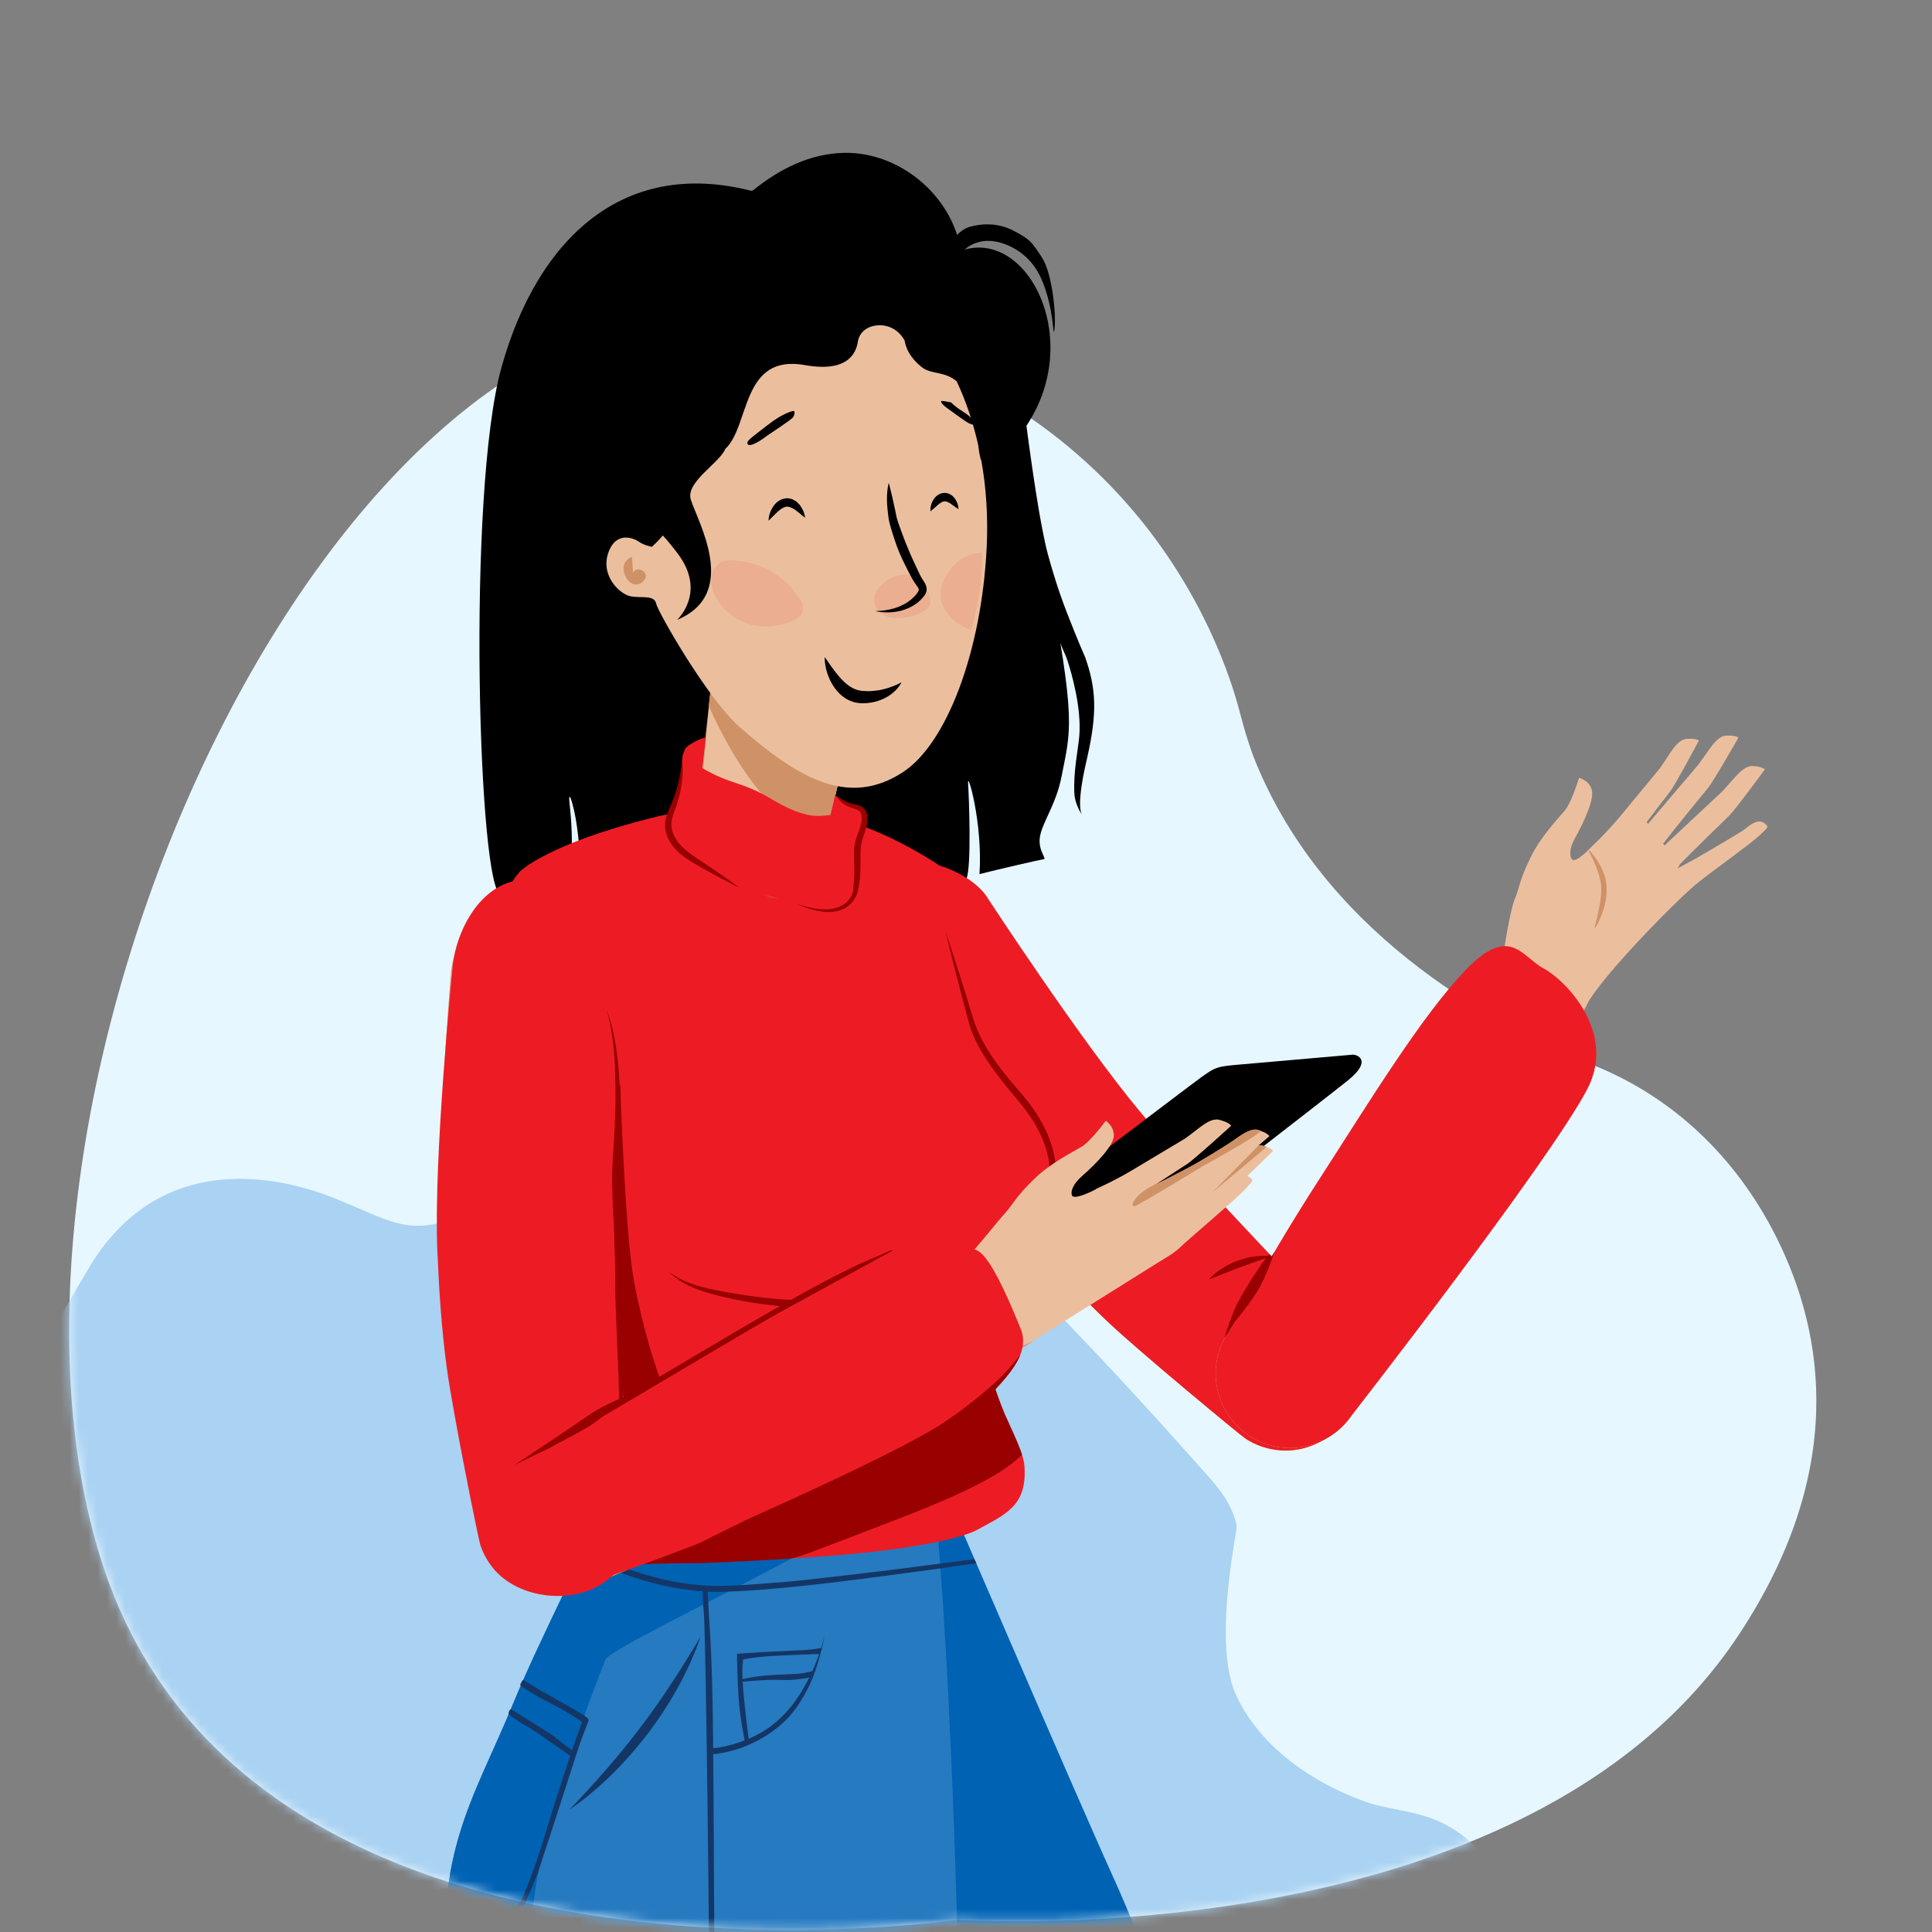<svg width="208" height="208" viewBox="0 0 208 208" fill="none" xmlns="http://www.w3.org/2000/svg">
<rect x="0" y="0" width="208" height="208" fill="#808080" stroke="none"/>
<g clip-path="url(#clip0_46_10333)">
<path fill-rule="evenodd" clip-rule="evenodd" d="M135.508 82.817C143.463 101.296 161.659 110.755 171.462 114.647C179.905 117.997 186.858 124.415 191.273 133.255C196.457 143.641 198.791 158.409 187.243 175.935C164.174 211.011 103.097 206.682 103.097 206.682C103.097 206.682 27.215 217.893 11.072 168.512C-5.069 119.131 35.222 27.508 81.26 33.977C121.575 39.647 131.633 69.467 133.506 76.786C134.045 78.848 134.662 80.884 135.508 82.817" fill="#E6F7FF"/>
<mask id="mask0_46_10333" style="mask-type:luminance" maskUnits="userSpaceOnUse" x="7" y="33" width="189" height="175">
<path fill-rule="evenodd" clip-rule="evenodd" d="M135.508 82.817C143.463 101.296 161.659 110.755 171.462 114.647C179.905 117.997 186.858 124.415 191.273 133.255C196.457 143.641 198.791 158.409 187.243 175.935C164.174 211.011 103.097 206.682 103.097 206.682C103.097 206.682 27.215 217.893 11.072 168.512C-5.069 119.131 35.222 27.508 81.26 33.977C121.575 39.647 131.633 69.467 133.506 76.786C134.045 78.848 134.662 80.884 135.508 82.817" fill="white"/>
</mask>
<g mask="url(#mask0_46_10333)">
<path fill-rule="evenodd" clip-rule="evenodd" d="M127.784 156.368L129.215 157.975L129.832 158.661C131.272 160.275 132.683 161.995 133.14 164.277C133.243 164.79 130.452 177.048 133.14 182.649C137.238 191.187 147.461 194.157 148.121 194.321C150.012 194.792 151.956 195.031 153.811 195.664C156.538 196.594 158.671 198.275 160.324 200.631C162.311 203.464 163.755 207.763 164.042 211.132C164.166 212.585 164.24 215.107 164.325 216.814C145.692 220.199 124.964 221.877 104.164 221.877C53.327 221.877 7.657 213.265 -17.974 186.067C-16.942 183.97 7.395 139.473 10.547 134.977C20.121 121.32 36.044 129.044 37.193 129.5C39.01 130.222 40.754 131.122 42.652 131.646C44.931 132.274 47.102 131.949 49.184 130.953C51.233 129.972 53.1 128.707 54.833 127.216C57.511 124.912 59.533 122.102 61.376 119.126L62.308 117.606C63.064 116.386 63.856 115.19 64.858 114.137L65.45 113.539L65.625 113.368L65.801 113.202C66.851 112.236 68.22 111.441 72.304 111.195C77.282 110.895 91.159 115.32 127.784 156.368Z" fill="#AAD2F2"/>
</g>
<mask id="mask1_46_10333" style="mask-type:luminance" maskUnits="userSpaceOnUse" x="7" y="14" width="195" height="194">
<path fill-rule="evenodd" clip-rule="evenodd" d="M198.127 91C207.024 111.952 198.791 158.409 187.243 175.935C164.174 211.011 103.097 206.682 103.097 206.682C103.097 206.682 27.215 217.893 11.072 168.512C-5.069 119.131 30.687 14.56 88.29 14.56C143.961 14.56 154.922 31.409 167.194 49.953C179.467 68.498 189.23 70.048 198.127 91Z" fill="white"/>
</mask>
<g mask="url(#mask1_46_10333)">
<path fill-rule="evenodd" clip-rule="evenodd" d="M142.871 279.76L142.897 279.751C131.552 235.592 122.184 210.788 96.752 160.518C96.746 160.505 96.728 160.495 96.721 160.482C96.466 159.926 96.188 159.374 95.856 158.84C91.771 152.25 83.3 150.107 76.936 154.052C72.861 156.579 70.649 160.989 70.648 165.565C70.648 165.577 70.637 165.589 70.637 165.602C70.78 170.182 71.378 184.922 71.63 192.742C71.998 204.211 71.555 213.409 77.735 223.059C83.916 232.709 114.439 282.113 117.05 288.391L117.053 288.39C117.934 290.52 119.357 292.459 121.313 293.968C127.284 298.576 135.86 297.472 140.468 291.501C143.143 288.036 143.88 283.695 142.871 279.76" fill="#CF976F"/>
<path fill-rule="evenodd" clip-rule="evenodd" d="M148.897 275.728L148.901 275.726C148.88 275.67 148.854 275.599 148.826 275.526C148.822 275.515 148.818 275.504 148.813 275.493C146.563 269.538 124.758 212.928 120.093 202.637C115.358 192.195 101.577 160.023 100.794 158.4C100.791 158.393 100.785 158.388 100.781 158.381C100.434 157.588 100.031 156.809 99.562 156.05C94.166 147.321 82.715 144.617 73.985 150.012C68.156 153.615 65.019 159.918 65.18 166.308C65.18 166.32 65.176 166.331 65.177 166.342C65.431 174.085 65.862 187.836 66.107 195.768C66.46 207.237 66.003 216.435 72.171 226.093C76.321 232.592 92.521 260.234 102.651 278.189C107.577 286.917 110.017 292.021 110.017 292.021L110.023 292.018C114.888 302.321 127.102 306.934 137.594 302.316C147.854 297.799 152.72 286.106 148.897 275.728" fill="#0062B3"/>
<path fill-rule="evenodd" clip-rule="evenodd" d="M97.969 167.501C98.197 164.586 97.536 161.549 95.856 158.84C91.771 152.25 83.299 150.107 76.935 154.052C73.765 156.018 71.716 159.125 70.963 162.561C68.651 168.278 64.329 179.079 61.815 185.228C57.471 195.848 53.312 204.064 55.016 215.396C56.72 226.729 64.422 284.288 64.243 291.085L64.248 291.085C64.224 291.964 64.281 292.859 64.435 293.761C65.701 301.195 72.755 306.197 80.19 304.93C86.067 303.929 90.409 299.307 91.351 293.745L91.365 293.747C98.965 249.188 100.574 222.785 97.969 167.501" fill="#CF976F"/>
<path fill-rule="evenodd" clip-rule="evenodd" d="M73.985 150.013C70.545 152.138 68.047 155.206 66.605 158.675C66.598 158.688 66.586 158.7 66.581 158.715C63.653 165.886 58.258 176.08 55.243 183.422C50.885 194.037 46.2 200.139 48.58 216.116C50.96 232.093 57.85 278.149 57.85 278.149C57.85 278.149 57.933 279.919 56.778 280.811C55.623 281.704 55.02 281.717 55.184 282.434C55.347 283.15 56.323 284.428 56.323 284.428C56.323 284.428 55.063 285.536 54.87 286.099C54.676 286.661 55.089 286.741 55.089 286.741C55.089 286.741 53.675 287.198 53.886 287.773C54.097 288.349 55.913 289.381 55.913 289.381L56.344 293.989L56.395 293.988C57.708 304.322 66.496 312.341 77.198 312.403C88.408 312.469 97.622 303.778 98.368 292.744L98.372 292.744C98.376 292.684 98.38 292.608 98.385 292.532C98.386 292.519 98.386 292.507 98.387 292.495C103.286 267.837 103.229 225.47 103.17 214.173C103.11 202.707 101.475 159.147 99.562 156.05C94.166 147.32 82.715 144.617 73.985 150.013Z" fill="#267ABF"/>
<path fill-rule="evenodd" clip-rule="evenodd" d="M73.985 150.013C70.545 152.138 68.047 155.206 66.604 158.675C66.598 158.688 66.586 158.7 66.58 158.715C63.653 165.887 58.258 176.08 55.243 183.422C50.885 194.037 46.2 200.139 48.58 216.116C50.96 232.093 57.85 278.149 57.85 278.149C57.85 278.149 57.933 279.919 56.778 280.811C55.622 281.704 55.02 281.717 55.183 282.434C55.347 283.15 56.323 284.428 56.323 284.428C56.323 284.428 55.062 285.536 54.869 286.099C54.676 286.661 55.089 286.741 55.089 286.741C55.089 286.741 53.675 287.198 53.886 287.773C54.097 288.349 55.59 289.206 55.59 289.206L54.242 292.866C54.242 292.866 56.103 292.479 58.273 290.759C64.651 285.703 56.109 229.955 57.147 207.963C57.534 199.756 61.193 188.853 65.174 178.689C65.839 176.99 97.651 162.825 99.222 158.387C100.826 153.853 76.475 148.474 73.985 150.013Z" fill="#0062B3"/>
<path fill-rule="evenodd" clip-rule="evenodd" d="M68.948 185.972C71.315 182.872 73.407 179.588 75.43 176.195C74.15 179.94 72.159 183.431 69.774 186.599C67.366 189.749 64.544 192.609 61.285 194.855C64.007 191.992 66.605 189.089 68.948 185.972Z" fill="#143666"/>
<path d="M88.801 175.952C88.801 175.952 88.225 179.326 86.995 181.741C85.765 184.157 84.716 185.155 83.824 185.89C82.34 187.11 80.717 187.927 79.051 188.414C78.094 188.693 77.261 188.829 76.578 188.876L76.197 188.893L76.179 188.258L76.272 188.255C76.954 188.232 77.834 188.107 78.873 187.804C80.46 187.34 81.993 186.677 83.408 185.514C84.761 184.4 85.864 182.978 86.813 181.208C87.55 179.834 88.222 178.241 88.672 176.483L88.801 175.952Z" fill="#143666"/>
<path d="M88.454 177.417L88.242 178.068C88.242 178.068 84.014 178.217 82.679 178.31C81.345 178.404 80.023 178.643 80.023 178.643C80.023 178.643 79.833 179.374 79.979 181.455C80.125 183.536 80.65 187.6 80.65 187.6L80.226 187.629C80.226 187.629 79.762 185.511 79.571 183.434C79.38 181.358 79.345 178.054 79.345 178.054C79.345 178.054 81.159 177.916 81.941 177.873C84.644 177.725 86.255 177.674 86.709 177.642C87.586 177.581 88.454 177.417 88.454 177.417Z" fill="#143666"/>
<path d="M87.623 179.877L87.418 180.529C87.418 180.529 86.713 180.753 85.194 180.859C84.577 180.902 83.824 180.823 82.64 180.863C81.883 180.888 79.873 181.056 79.873 181.056C79.873 181.056 78.681 180.916 81.321 180.515C82.745 180.298 84.575 180.287 85.729 180.206C86.882 180.126 87.623 179.877 87.623 179.877Z" fill="#143666"/>
<path d="M56.047 181.482C56.047 181.482 55.982 181.428 56.034 181.309C56.086 181.19 56.13 181.115 56.213 180.965C56.236 180.924 56.326 180.858 56.326 180.858C56.326 180.858 57.719 181.712 58.332 182.067C59.538 182.764 60.521 183.286 61.243 183.714C62.147 184.251 62.816 184.599 63.214 184.927C63.361 185.048 63.375 185.257 63.375 185.257C63.375 185.257 63.054 186.009 62.457 187.649C62.103 188.622 60.655 193.3 57.908 201.613C57.778 202.005 57.415 202.814 57.094 203.583C56.859 204.147 56.664 204.71 56.509 204.973C56.316 205.3 55.161 206.233 53.801 207.19C52.583 208.047 51.206 208.928 50.099 209.321C47.755 210.152 47.943 209.792 47.943 209.792C48.785 209.525 50.171 208.974 51.537 208.181C52.317 207.728 53.071 207.111 53.762 206.637C55.069 205.741 56.004 204.878 56.148 204.563C56.503 203.79 57.837 200.456 58.832 197.037C59.826 193.618 61.958 187.316 61.958 187.316L62.582 185.615C62.582 185.615 62.619 185.463 62.605 185.409C62.579 185.303 62.489 185.251 62.459 185.232C61.542 184.651 60.871 184.239 60.447 183.999C59.401 183.406 58.467 182.984 57.823 182.606C56.225 181.669 56.047 181.482 56.047 181.482Z" fill="#143666"/>
<path d="M54.975 184.042C54.975 184.042 54.855 183.887 56.416 184.891C57.155 185.367 58.13 185.922 59.379 186.756C59.887 187.095 60.551 187.682 61.011 188.019C61.472 188.356 61.974 188.656 61.974 188.656L61.616 189.181C61.616 189.181 59.307 187.562 57.8 186.534C57.051 186.024 56.267 185.609 55.509 185.109C55.249 184.937 54.758 184.504 54.758 184.504C54.758 184.504 54.743 184.438 54.751 184.404C54.775 184.295 54.833 184.198 54.864 184.131C54.926 183.999 54.975 184.042 54.975 184.042Z" fill="#143666"/>
<path d="M62.878 166.941C68.349 169.577 73.336 170.841 77.839 170.737L78.704 170.709C78.855 170.703 79.009 170.696 79.165 170.689L80.145 170.636C80.314 170.626 80.487 170.615 80.663 170.604L81.475 170.547L82.434 170.472L83.447 170.385C83.447 170.385 84.099 170.407 88.965 169.845C93.831 169.283 95.986 169.027 98.952 168.632C101.919 168.237 104.898 167.863 104.898 167.863L105.117 168.294L100.68 168.933C100.68 168.933 93.798 169.875 90.028 170.33C86.257 170.784 84.016 170.971 84.016 170.971L82.472 171.106L81.51 171.181L80.693 171.238L79.671 171.3L78.725 171.344L77.854 171.372C73.244 171.478 68.151 170.213 62.597 167.537C62.58 167.529 62.646 167.406 62.709 167.274C62.786 167.111 62.867 166.935 62.878 166.941Z" fill="#143666"/>
<path fill-rule="evenodd" clip-rule="evenodd" d="M76.194 171.141C76.285 174.682 76.675 176.24 76.772 187.206C76.87 198.173 76.887 210.874 76.972 216.78C77.112 226.229 77.06 235.641 77.004 245.092C76.977 249.818 76.924 254.543 76.815 259.27C76.698 263.996 76.563 268.722 76.214 273.448C76.025 275.809 75.862 278.178 75.317 280.537C74.792 282.85 74.052 285.171 72.999 287.313C71.974 289.467 70.841 291.542 69.727 293.626L66.385 299.872C61.946 308.207 57.72 316.65 53.455 325.081C49.2 333.525 44.76 341.876 40.128 350.119C35.502 358.367 30.582 366.445 25.647 374.501C24.426 376.52 23.19 378.533 22.018 380.577C21.716 381.084 21.439 381.602 21.159 382.12C20.87 382.634 20.605 383.157 20.358 383.688C19.843 384.74 19.38 385.838 18.87 386.903C16.847 391.178 14.666 395.372 12.386 399.51C14.576 395.324 16.665 391.084 18.59 386.775C19.078 385.697 19.51 384.609 20.008 383.527C20.249 382.982 20.505 382.446 20.785 381.924C21.056 381.397 21.325 380.867 21.616 380.352C22.741 378.269 23.959 376.243 25.157 374.205C30.006 366.094 34.783 357.949 39.351 349.686C43.943 341.435 48.343 333.079 52.557 324.631C56.757 316.167 61.079 307.756 65.542 299.421L68.911 293.184C70.032 291.108 71.172 289.038 72.186 286.929C73.23 284.83 73.93 282.621 74.476 280.337C75.018 278.091 75.2 275.725 75.403 273.385C75.782 268.689 75.95 263.968 76.1 259.25C76.241 254.531 76.327 249.809 76.385 245.086C76.526 230.689 76.363 206.298 76.075 187.137C75.786 167.977 75.712 175.674 75.652 171.179L76.194 171.141Z" fill="#143666"/>
<path fill-rule="evenodd" clip-rule="evenodd" d="M53.944 96.259C55.152 96.145 56.242 96.066 56.779 96.108C57.767 96.185 61.282 96.786 61.296 96.642C62.058 88.332 60.951 85.643 61.391 85.808C62.725 89.451 62.412 96.506 62.876 96.531C64.692 96.632 65.76 96.677 67.899 96.734C69.931 96.788 72.831 96.829 76.458 96.763C83.345 96.639 92.857 96.132 104.039 94.617C104.601 93.433 104.33 85.867 104.223 84.339C104.116 82.812 105.819 88.59 105.452 94.108C107.274 93.634 112.149 92.516 112.367 92.501C112.748 92.474 111.666 91.534 111.981 89.971C112.297 88.407 113.708 86.541 114.279 83.636C115.289 78.49 115.886 77.742 112.712 61.232C111.272 53.744 105.744 25.018 95.74 21.666C85.737 18.313 83.776 18.677 81.984 20.846C81.966 20.842 81.95 20.839 81.931 20.834C67.153 16.475 57.831 25.862 54.008 39.481C50.186 53.1 51.544 96.485 53.944 96.259Z" fill="black"/>
<path fill-rule="evenodd" clip-rule="evenodd" d="M90.915 16.456C87.25 16.521 83.962 18.156 81.075 20.492C79.252 20.777 77.098 28.692 75.388 38.772L75.107 40.471C75.061 40.757 75.015 41.044 74.97 41.333L74.703 43.082C74.616 43.669 74.53 44.261 74.447 44.856L74.201 46.651C74.121 47.253 74.043 47.856 73.967 48.461L73.746 50.28L73.538 52.102L73.344 53.923L73.166 55.735C73.109 56.337 73.054 56.938 73.003 57.534L72.857 59.315C71.939 71.107 72.183 81.259 74.651 82.272L74.857 82.334L76.823 82.661L77.618 82.779C77.658 82.784 77.693 82.789 77.725 82.792L77.826 82.819L78.077 82.872L78.391 82.926L78.762 82.979L79.188 83.032L79.92 83.111L80.754 83.186L81.36 83.235L82.675 83.326L84.103 83.406L85.614 83.474L86.391 83.502L87.548 83.536L89.102 83.566L90.643 83.576L91.4 83.573L92.143 83.563L92.869 83.548L93.918 83.513L94.585 83.481L95.223 83.442L95.828 83.396C95.926 83.388 96.022 83.379 96.117 83.37L96.666 83.312C96.754 83.302 96.84 83.291 96.924 83.28L97.409 83.209C98.178 83.085 98.752 82.924 99.055 82.722C110.252 75.266 111.668 64.352 110.945 56.715L110.867 55.974C110.853 55.853 110.838 55.732 110.823 55.612L110.728 54.907L110.623 54.225C110.604 54.114 110.586 54.004 110.567 53.894L110.45 53.253C110.43 53.148 110.41 53.045 110.39 52.942L110.265 52.344L110.137 51.775L110.007 51.239L109.813 50.497L109.624 49.835L109.446 49.257L109.235 48.626L109.103 48.264L108.973 47.938L108.932 47.846C117.656 38.302 111.101 24.358 103.502 26.977L103.429 26.903C102.472 21.05 96.856 16.35 90.915 16.456Z" fill="black"/>
<path fill-rule="evenodd" clip-rule="evenodd" d="M102.102 26.495C102.102 26.495 103.07 24.81 104.353 24.436C105.636 24.062 107.398 23.939 109.138 24.849C110.877 25.759 111.066 26.013 112.181 27.735C113.297 29.457 113.754 34.021 113.508 35.545C113.344 36.552 113.525 33.27 112.123 30.05C111.404 28.396 110.228 27.267 108.972 26.627C105.27 24.741 103.44 27.297 103.44 27.297L102.102 26.495Z" fill="black"/>
<path d="M114.798 70.756L114.469 70.004L113.866 68.552L113.019 66.436L112.703 65.616L112.406 64.823L112.141 64.083C112.114 64.005 112.088 63.928 112.062 63.853C111.62 62.556 112.034 61.627 111.634 60.174L111.511 59.708L111.385 59.189L111.256 58.62L111.125 57.998L110.99 57.325L110.852 56.601L110.64 55.416L110.422 54.116L110.119 52.2L109.885 50.627L109.644 48.937L109.226 45.861L108.967 43.859L110.227 43.698L110.653 46.946L110.98 49.311L111.294 51.468L111.522 52.95L111.815 54.744L111.956 55.563L112.095 56.33L112.297 57.383L112.491 58.318L112.617 58.876L112.74 59.382L112.859 59.836C113.253 61.265 113.667 62.608 114.101 63.882C114.233 64.266 114.388 64.698 114.558 65.152L114.913 66.084L115.672 68.001L116.255 69.422L116.831 70.767L116.826 70.751C118.024 74.147 118.132 76.698 117.078 81.444L116.79 82.725C116.765 82.844 116.74 82.963 116.717 83.079L116.587 83.751C116.567 83.859 116.549 83.966 116.531 84.07L116.436 84.67C116.2 86.303 116.238 87.347 116.503 87.741C116.503 87.741 115.744 86.649 115.672 85.496C115.528 83.162 116.074 80.672 116.195 79.27C116.459 76.219 115.353 72.404 114.911 71.084L114.798 70.756Z" fill="black"/>
<path fill-rule="evenodd" clip-rule="evenodd" d="M92.817 108.638L92.811 108.644C92.811 108.644 103.984 125.716 110.626 133.227C113.767 136.779 116.305 139.504 119.326 142.362C122.662 145.517 133.555 154.541 134.137 154.913C134.899 155.399 135.756 155.763 136.689 155.973C141.003 156.941 145.233 154.152 146.201 149.837C146.779 147.262 145.884 144.521 143.919 142.589C143.919 142.589 129.172 127.417 122.775 119.74C116.378 112.064 107.357 98.464 107.357 98.464C107.346 98.451 106.382 96.562 103.051 95.228C98.969 93.593 94.274 95.685 92.311 99.388C90.567 102.811 91.034 106.17 92.817 108.638Z" fill="#CF976F"/>
<path fill-rule="evenodd" clip-rule="evenodd" d="M92.817 108.638L91.82 106.918C91.82 106.918 103.984 125.716 110.626 133.227C113.767 136.779 116.305 139.504 119.326 142.362C122.662 145.517 133.555 154.541 134.137 154.913C134.898 155.399 135.756 155.763 136.689 155.973C141.003 156.941 145.233 154.152 146.201 149.837C146.779 147.262 145.884 144.521 143.919 142.589C143.919 142.589 129.172 127.417 122.775 119.74C116.378 112.064 106.366 96.738 106.366 96.738C106.355 96.725 105.392 94.836 102.06 93.502C97.978 91.867 93.283 93.959 91.32 97.662C89.576 101.085 91.034 106.17 92.817 108.638Z" fill="#ED1C24"/>
<path fill-rule="evenodd" clip-rule="evenodd" d="M136.335 155.469C139.774 156.63 143.447 155.319 145.437 152.495C145.44 152.498 152.204 143.376 157.819 133.064C162.337 124.768 170.81 108.26 170.81 108.26C172.423 105.1 170.254 102.024 168.099 101.072C165.943 100.12 163.076 100.712 161.519 103.315C159.242 107.124 153.552 115.226 149.414 121.25C144.87 127.864 132.535 143.014 132.535 143.014C132.021 143.697 131.597 144.467 131.308 145.322C129.894 149.512 132.145 154.055 136.335 155.469Z" fill="#CF976F"/>
<path fill-rule="evenodd" clip-rule="evenodd" d="M136.335 155.469C139.774 156.63 143.447 155.319 145.437 152.495C145.44 152.498 152.204 143.376 157.819 133.064C162.337 124.768 170.81 108.26 170.81 108.26C172.423 105.1 170.254 102.024 168.099 101.072C165.943 100.12 163.076 100.712 161.519 103.315C159.242 107.124 153.552 115.226 149.414 121.25C144.87 127.864 132.535 143.014 132.535 143.014C132.021 143.697 131.597 144.467 131.308 145.322C129.894 149.512 132.145 154.055 136.335 155.469Z" fill="#CF976F"/>
<path fill-rule="evenodd" clip-rule="evenodd" d="M182.783 92.307C182.384 92.532 181.103 93.225 180.593 93.505L180.83 93.147L180.798 93.105C182.634 91.243 185.606 88.352 186.14 87.84C186.81 87.199 190.004 82.84 190.004 82.84C190.004 82.84 189.795 82.54 188.714 82.47C187.635 82.401 186.682 83.879 185.397 85.224L179.203 91.02L179.054 90.827C180.653 88.778 183.404 85.411 183.888 84.828C184.48 84.114 187.157 79.419 187.157 79.419C187.157 79.419 186.915 79.145 185.834 79.199C184.753 79.253 183.976 80.831 182.852 82.313L177.425 88.698L177.277 88.505C178.427 86.993 179.506 85.595 179.788 85.234C180.359 84.504 182.9 79.735 182.9 79.735C182.9 79.735 182.651 79.469 181.572 79.552C180.493 79.637 179.76 81.237 178.679 82.75L178.621 82.82L178.644 82.779C178.629 82.802 178.614 82.824 178.599 82.846L174.386 87.94C172.923 89.692 171.42 91.091 171.42 91.091C171.42 91.091 169.514 93.149 169.204 92.456C169.204 92.456 169.155 92.394 169.112 92.27C169.109 92.261 169.107 92.25 169.104 92.24C169.09 92.193 169.078 92.133 169.069 92.069C169.062 92.021 169.062 91.968 169.06 91.915C169.057 91.847 169.055 91.778 169.063 91.697C169.09 91.328 169.218 90.85 169.566 90.229C170.565 88.447 171.706 85.951 171.351 84.953C170.994 83.954 169.996 83.741 169.996 83.741C169.996 83.741 169.211 86.378 168.463 87.27C167.714 88.16 165.873 90.089 164.83 92.216C163.514 94.895 163.647 95.43 163.094 96.751C162.541 98.073 161.864 102.667 161.864 102.667C161.382 103.66 160.639 105.122 160.803 106.296C161.244 109.445 163.709 111.521 166.858 111.081C168.523 110.848 169.844 109.675 170.727 108.39C170.727 108.39 171.042 107.381 173.93 104.045C176.818 100.708 181.236 96.264 182.86 94.98C184.824 93.427 188.431 90.881 189.444 89.93C190.457 88.98 190.35 89.038 190.155 88.811C189.315 87.837 188.179 89.062 187.618 89.43C186.995 89.838 183.372 91.976 182.783 92.307Z" fill="#EBBF9E"/>
<path fill-rule="evenodd" clip-rule="evenodd" d="M171.976 99.491C171.04 101.283 172.736 97.106 172.328 94.979C171.967 93.1 171.011 91.633 171.011 91.633L171.144 91.594C171.144 91.594 172.648 93.141 172.91 94.965C173.085 96.178 172.912 97.699 171.976 99.491Z" fill="#CF9267"/>
<path fill-rule="evenodd" clip-rule="evenodd" d="M136.335 155.469C139.774 156.63 143.447 155.319 145.437 152.495C145.44 152.498 166.765 125.121 170.885 117.263C174.124 111.087 168.426 105.443 166.199 104.27C163.823 103.019 162.577 99.459 157.798 104.425C153.019 109.391 147.288 118.827 141.936 127.109C136.663 135.269 132.535 143.014 132.535 143.014C132.021 143.697 131.597 144.467 131.308 145.322C129.894 149.512 132.145 154.055 136.335 155.469Z" fill="#ED1C24"/>
<path d="M137.197 134.79C137.197 134.79 136.463 137.184 135.427 138.913C134.392 140.643 132.714 142.561 132.714 142.561C132.714 142.561 133.623 139.948 134.594 138.327C135.111 137.463 136.664 135.124 136.664 135.124L136.899 135.293L137.197 134.79Z" fill="#990000"/>
<path fill-rule="evenodd" clip-rule="evenodd" d="M136.899 135.293C136.454 135.857 136.171 136.458 135.84 137.104C135.452 137.911 135.012 138.683 134.574 139.454C134.116 140.217 133.644 140.968 133.233 141.758C132.798 142.536 132.352 143.31 131.826 144.059C132.06 143.185 132.378 142.34 132.706 141.498C133 140.639 133.462 139.862 133.91 139.079C134.372 138.305 134.837 137.529 135.349 136.79C135.708 136.27 136.151 135.528 136.634 135.067C136.702 135.002 136.899 135.293 136.899 135.293Z" fill="#990000"/>
<path fill-rule="evenodd" clip-rule="evenodd" d="M136.831 135.248C136.254 135.474 135.685 135.651 135.128 135.85L133.472 136.453L131.827 137.088C131.276 137.305 130.732 137.544 130.148 137.752C130.556 137.281 131.044 136.903 131.558 136.566C132.072 136.223 132.631 135.964 133.205 135.739C133.784 135.533 134.379 135.36 134.99 135.283C135.599 135.198 136.216 135.162 136.831 135.248" fill="#990000"/>
<path fill-rule="evenodd" clip-rule="evenodd" d="M101.742 93.603C101.742 93.603 96.895 90.034 90.544 88.14C90.544 88.14 81.324 85.275 70.247 88.036C59.171 90.796 55.779 93.81 55.79 94.082C51.349 97.956 61.472 127.528 58.847 119.715C60.306 126.197 61.185 131.939 61.401 133.929C63.371 152.102 57.752 153.623 56.468 156.457C55.184 159.292 57.916 166.105 64.444 167.449C68.035 168.189 78.08 168.257 87.528 167.635C97.754 166.961 103.549 165.607 105.171 164.719C108.292 163.011 110.566 162.135 110.298 157.911C110.158 155.708 108.016 152.81 107.021 149.05C106.576 147.367 106.358 145.097 106.175 143.553C105.984 141.931 110.247 140.231 110.219 139.533C110.124 137.154 110.528 133.854 112.335 129.752C116.305 120.74 106.096 111.496 103.619 104.843C101.143 98.191 102.399 94.453 101.742 93.603Z" fill="#ED1C24"/>
<path fill-rule="evenodd" clip-rule="evenodd" d="M63.846 128.116C63.846 128.116 63.718 133.668 63.871 137.421C64.024 141.173 64.61 147.985 64.61 147.985L65.225 156.783C65.225 156.783 71.808 154.952 72.43 154.202C73.467 152.953 70.374 149.082 68.27 138.012C67.272 132.759 66.776 116.647 66.776 116.647C66.776 116.647 65.781 122.419 65.291 124.11C64.801 125.801 63.846 128.116 63.846 128.116Z" fill="#990000"/>
<path fill-rule="evenodd" clip-rule="evenodd" d="M104.715 109.462C105.609 112.516 107.644 115.049 109.724 117.466C111.862 119.858 113.67 122.916 113.698 126.291C113.758 127.983 113.125 129.571 112.542 131.056C111.929 132.556 111.211 134.003 110.435 135.418L110.439 135.412C110.118 136.13 109.839 136.877 109.622 137.643C109.766 136.858 109.981 136.089 110.264 135.338L110.267 135.33C110.937 133.873 111.552 132.386 112.111 130.89C112.637 129.379 113.152 127.862 113.049 126.306C113.01 124.744 112.57 123.217 111.863 121.821C111.159 120.414 110.192 119.166 109.158 117.95C108.116 116.715 107.103 115.445 106.208 114.079C105.313 112.724 104.558 111.211 104.18 109.626C103.349 106.513 102.537 103.397 101.791 100.264C102.818 103.317 103.776 106.387 104.715 109.462Z" fill="#990000"/>
<path fill-rule="evenodd" clip-rule="evenodd" d="M98.764 139.87C96.473 139.784 94.222 140.105 91.955 140.389C89.687 140.699 87.361 140.806 85.061 140.696C82.759 140.54 80.472 140.224 78.232 139.711C76.023 139.208 73.659 138.555 71.989 136.925C73.851 138.292 76.122 138.747 78.348 139.137C80.587 139.526 82.839 139.841 85.102 139.938C87.367 140.107 89.62 139.992 91.897 139.808C94.167 139.644 96.497 139.469 98.764 139.87" fill="#990000"/>
<path fill-rule="evenodd" clip-rule="evenodd" d="M48.526 105.148L48.517 105.149C48.517 105.149 46.812 125.48 47.421 135.488C47.71 140.221 48.032 143.931 48.653 148.043C49.34 152.583 51.932 164.619 52.162 165.27C52.463 166.122 52.914 166.937 53.52 167.676C56.324 171.095 61.374 171.502 64.794 168.697C66.834 167.024 67.817 164.313 67.458 161.581C67.458 161.581 65.612 142.328 65.298 132.341C64.983 122.353 66.247 106.083 66.247 106.083C66.247 106.065 66.65 103.983 64.847 100.881C62.637 97.079 57.649 95.838 53.822 97.547C50.34 99.171 48.641 102.105 48.526 105.148Z" fill="#CF976F"/>
<path fill-rule="evenodd" clip-rule="evenodd" d="M56.728 167.507C59.078 170.273 62.901 171.041 66.061 169.646C66.062 169.65 76.558 165.315 86.682 159.368C94.828 154.583 110.593 144.797 110.593 144.797C113.603 142.919 113.328 139.166 111.971 137.239C110.614 135.313 107.851 134.344 105.176 135.774C101.262 137.866 92.212 141.879 85.563 144.912C78.261 148.241 59.886 154.874 59.886 154.874C59.093 155.195 58.333 155.636 57.645 156.22C54.275 159.084 53.864 164.137 56.728 167.507Z" fill="#CF976F"/>
<path fill-rule="evenodd" clip-rule="evenodd" d="M110.354 130.361C110.354 130.361 127.663 117.188 129.282 116.012C130.902 114.834 131.093 114.817 133.563 114.601C136.633 114.333 145.182 113.592 145.61 113.548C146.039 113.506 147.826 114.107 145.152 116.289C143.405 117.714 124.062 132.669 124.062 132.669L110.354 130.361Z" fill="black"/>
<path fill-rule="evenodd" clip-rule="evenodd" d="M134.282 126.613C135.586 125.373 137.065 123.906 137.065 123.906C137.065 123.906 136.905 123.579 135.849 123.341C135.732 123.314 135.615 123.314 135.494 123.324C136.168 122.75 136.662 122.323 136.662 122.323C136.662 122.323 136.525 121.984 135.489 121.674C134.453 121.363 133.192 122.591 131.639 123.612C131.639 123.612 124.534 127.748 124.391 127.819C124.248 127.889 124.112 127.719 124.316 127.585C124.52 127.453 127.388 125.588 127.774 125.342C128.557 124.845 132.545 121.2 132.545 121.2C132.545 121.2 132.398 120.864 131.353 120.583C130.308 120.302 129.084 121.566 127.559 122.631L127.479 122.678L127.516 122.647C127.494 122.662 127.474 122.678 127.451 122.695L121.777 126.088C119.815 127.252 117.93 128.068 117.93 128.068C117.93 128.068 115.447 129.371 115.386 128.613C115.386 128.613 115.36 128.539 115.361 128.408C115.362 128.398 115.363 128.388 115.364 128.376C115.366 128.328 115.375 128.267 115.387 128.203C115.397 128.158 115.414 128.107 115.43 128.055C115.45 127.99 115.471 127.924 115.507 127.851C115.657 127.513 115.936 127.104 116.472 126.635C118.009 125.29 119.917 123.32 119.915 122.26C119.913 121.199 119.045 120.663 119.045 120.663C119.045 120.663 117.422 122.888 116.42 123.477C115.417 124.067 113.037 125.269 111.343 126.927C109.209 129.012 109.155 129.561 108.191 130.622C107.229 131.681 106.766 132.399 104.24 135.295L104.263 135.289C103.513 136.023 102.951 136.964 102.69 138.059C101.952 141.151 103.859 144.255 106.952 144.994C108.55 145.376 110.151 145.046 111.431 144.218C112.607 143.482 113.78 142.747 114.955 142.011L121.827 137.71C122.813 137.093 123.8 136.475 124.787 135.858C125.58 135.361 126.372 134.938 127.053 134.288C128.206 133.183 133 129.171 134.057 128.042C135.006 127.029 134.903 127.096 134.694 126.88C134.559 126.744 134.421 126.661 134.282 126.613" fill="#EBBF9E"/>
<path fill-rule="evenodd" clip-rule="evenodd" d="M95.907 163.83C102.152 161.434 107.715 159.042 110.025 156.605C110.025 156.605 109.752 155.81 109.334 154.83C108.875 153.753 108.257 152.459 108.029 151.893C107.61 150.856 107.32 149.949 106.999 149.161C104.195 142.262 104.782 144.238 103.985 143.639C100.285 140.86 92.136 147.679 85.597 150.942C78.415 154.524 57.834 166.51 57.834 166.51C57.054 166.858 56.309 167.326 55.642 167.934C53.839 169.578 63.884 168.323 74.481 168.291C76.278 168.286 80.5 168.086 84.846 167.822C85.78 167.765 86.948 167.267 95.907 163.83Z" fill="#990000"/>
<path fill-rule="evenodd" clip-rule="evenodd" d="M48.712 104.363C48.712 104.363 46.651 124.661 47.086 134.678C47.292 139.416 47.549 143.131 48.099 147.253C48.706 151.804 51.492 165.673 51.71 166.327C51.996 167.184 52.433 168.007 53.026 168.757C55.77 172.224 61.918 172.855 65.386 170.111C67.456 168.473 68.485 165.78 68.174 163.042C68.174 163.042 66.262 141.97 66.121 131.979C65.981 121.988 67.529 105.742 67.529 105.742C67.529 105.724 67.858 102.098 66.109 98.965C63.966 95.125 58.074 93.582 54.219 95.224C50.709 96.787 48.879 101.323 48.712 104.363Z" fill="#ED1C24"/>
<path fill-rule="evenodd" clip-rule="evenodd" d="M56.857 167.657C59.302 170.34 63.151 170.974 66.259 169.469C66.261 169.473 113.977 153.195 109.897 143.081C105.816 132.967 105.057 134.92 104.168 134.253C100.468 131.473 93.874 136.091 87.335 139.354C80.153 142.936 59.572 154.922 59.572 154.922C58.791 155.27 58.047 155.737 57.38 156.345C54.112 159.325 53.878 164.389 56.857 167.657Z" fill="#ED1C24"/>
<path d="M67.21 150.359C67.21 150.359 65.481 152.129 63.832 153.288C62.183 154.447 55.373 157.741 55.373 157.741C55.373 157.741 61.763 153.5 63.309 152.414C63.723 152.123 64.181 151.838 64.682 151.56C65.428 151.145 67.21 150.359 67.21 150.359Z" fill="#990000"/>
<path d="M96.199 134.585L83.679 141.442L81.229 142.853L79.122 144.086L58.254 156.434L66.663 150.778L79.282 143.312L81.388 142.084L83.829 140.683L86.059 139.432L87.692 138.539L88.828 137.932L89.89 137.379L90.876 136.879L91.787 136.433L92.624 136.04L93.14 135.808L93.624 135.599L94.074 135.414L95.831 134.641C95.921 134.623 96.006 134.608 96.085 134.598L96.199 134.585Z" fill="#990000"/>
<path fill-rule="evenodd" clip-rule="evenodd" d="M66.776 118.567C66.809 120.233 66.807 121.901 66.714 123.565C66.592 125.233 66.57 126.849 66.66 128.508C66.875 131.804 66.959 135.159 66.87 138.48C66.796 140.522 67.119 148.003 67.103 150.876C67.101 151.155 66.773 150.231 66.662 151.311C66.651 147.986 66.26 141.783 66.235 138.47C66.24 136.813 66.225 135.158 66.162 133.508C66.105 131.855 65.973 130.205 65.931 128.536C65.864 126.875 65.919 125.168 66.057 123.528C66.153 121.877 66.252 120.223 66.264 118.57C66.264 115.272 66.226 111.926 65.32 108.722C66.469 111.86 66.682 115.252 66.776 118.567Z" fill="#990000"/>
<path d="M109.854 145.868C109.854 145.868 108.361 149.668 101.935 153.843L101.375 154.201L100.729 154.592L99.996 155.015L99.459 155.315L98.582 155.792L97.277 156.478L95.819 157.221L93.778 158.232L91.012 159.563L87.898 161.025L85.038 162.342L75.209 166.163L80.305 163.647L83.494 162.207L85.871 161.121L89.661 159.359L92.078 158.209L93.838 157.353L95.822 156.366L96.547 155.996L97.883 155.3L99.064 154.662L99.596 154.365L100.322 153.947L100.758 153.686L101.155 153.439L101.514 153.207C104.195 151.431 106.028 149.839 107.21 148.783C108.392 147.728 109.854 145.868 109.854 145.868Z" fill="#990000"/>
<path fill-rule="evenodd" clip-rule="evenodd" d="M123.897 126.007C125.629 125.041 128.039 122.83 129.347 121.936C131.32 120.587 130.689 120.883 131.358 120.575C130.199 120.266 129.103 121.522 127.578 122.587L127.498 122.634L127.535 122.604C127.513 122.618 127.493 122.634 127.47 122.651L121.796 126.044C119.834 127.208 117.949 128.024 117.949 128.024C117.949 128.024 119.551 128.431 123.897 126.007Z" fill="#EBBF9E"/>
<path fill-rule="evenodd" clip-rule="evenodd" d="M124.264 127.564C126.473 126.529 129.034 125.101 129.034 125.101C129.034 125.101 131.949 123.374 132.943 122.664C133.568 122.217 134.214 121.792 134.795 121.646C135.248 121.532 135.501 121.649 135.685 121.712C136.181 121.881 129.554 125.516 129.554 125.516C129.554 125.516 122.991 129.511 122.243 129.825C121.495 130.14 122.055 128.599 124.264 127.564Z" fill="#CF9267"/>
<path fill-rule="evenodd" clip-rule="evenodd" d="M135.502 123.315C135.502 123.315 135.626 123.265 135.869 123.309C136.112 123.353 136.37 123.477 136.37 123.477L130.463 128.432L135.502 123.315Z" fill="#CF9267"/>
<path fill-rule="evenodd" clip-rule="evenodd" d="M76.558 73.837L75.593 82.478C75.593 82.478 73.54 84.254 77.822 91.917C82.105 99.58 88.964 96.751 88.769 93.467C88.576 90.182 88.907 90.104 88.907 90.104L90.786 81.959L76.558 73.837Z" fill="#CF976F"/>
<path fill-rule="evenodd" clip-rule="evenodd" d="M76.55 73.927C76.55 73.927 75.838 81.463 75.489 85.242C75.367 86.564 89.221 88.647 89.221 88.647L90.777 82.049L76.55 73.927Z" fill="#EBBF9E"/>
<path fill-rule="evenodd" clip-rule="evenodd" d="M76.301 76.017C82.285 89.189 87.786 89.728 88.917 90.014C88.917 90.01 88.915 89.998 88.915 89.998L90.783 81.937L76.562 73.709L76.301 76.017Z" fill="#CF9267"/>
<path fill-rule="evenodd" clip-rule="evenodd" d="M82.85 85.91C79.814 84.121 78.641 84.479 75.605 82.69L75.984 79.451C75.675 79.315 73.941 80.227 73.756 80.643C73.306 81.649 73.572 81.2 73.296 83.816C72.919 87.412 70.775 88.042 72.704 90.859C73.735 92.365 76.992 93.794 78.449 94.885C80.281 96.255 81.184 95.958 83.358 96.653C85.532 97.349 90.061 99.232 92.081 96.367C92.445 95.849 91.995 93.37 92.346 91.031C92.722 88.526 93.714 87.176 92.188 86.817C90.786 86.487 90.499 86.048 89.906 85.615L89.412 87.743C88.711 87.807 88.048 87.903 87.321 87.788C85.721 87.537 84.232 86.723 82.85 85.91" fill="#ED1C24"/>
<path fill-rule="evenodd" clip-rule="evenodd" d="M89.905 85.615C90.679 86.053 91.23 86.478 92.071 86.598C92.273 86.646 92.491 86.693 92.716 86.811C92.943 86.925 93.147 87.148 93.248 87.388C93.436 87.864 93.411 88.335 93.331 88.774C93.157 89.648 92.765 90.379 92.686 91.121C92.607 91.867 92.664 92.708 92.638 93.534C92.635 94.385 92.524 95.189 92.336 96.046C92.082 96.907 91.426 97.637 90.602 97.943C89.784 98.275 88.901 98.224 88.091 98.075C87.267 97.937 86.494 97.63 85.74 97.31C87.272 97.79 89.002 98.217 90.451 97.588C91.159 97.289 91.673 96.64 91.852 95.919C91.919 95.157 92.001 94.324 91.975 93.533C91.982 92.718 91.863 91.913 91.995 91.025C92.128 90.128 92.555 89.385 92.71 88.649C92.796 88.289 92.792 87.906 92.704 87.606C92.629 87.321 92.344 87.175 91.944 87.053C91.559 86.93 91.13 86.785 90.77 86.531C90.606 86.398 90.438 86.246 90.313 86.066C90.202 85.902 90.057 85.761 89.905 85.615" fill="#990000"/>
<path fill-rule="evenodd" clip-rule="evenodd" d="M73.439 81.755C73.599 83.247 73.427 84.779 72.994 86.239C72.797 86.98 72.435 87.663 72.327 88.323C72.205 88.969 72.369 89.641 72.715 90.228C73.395 91.425 74.714 92.18 75.942 93.014C77.18 93.838 78.416 94.672 79.613 95.576C78.264 94.927 76.954 94.209 75.65 93.481C74.379 92.759 72.945 92.012 72.094 90.584C71.697 89.889 71.48 89.017 71.663 88.194C71.852 87.385 72.221 86.741 72.476 86.062C72.997 84.697 73.304 83.245 73.439 81.755" fill="#990000"/>
<path fill-rule="evenodd" clip-rule="evenodd" d="M105.312 47.904C104.748 45.398 103.961 43.095 102.995 41.054C101.735 39.96 100.277 40.324 99.284 39.56C97.513 38.195 97.409 36.711 97.409 36.711C97.409 36.711 96.653 34.989 94.634 35.015C92.617 35.099 92.38 36.662 92.38 36.662L92.378 36.64C92.205 38.143 91.138 40.096 86.704 39.313C79.771 38.042 80.759 45.84 78.096 48.318C77.46 49.866 73.787 51.9 74.373 53.787C75.123 56.203 79.658 63.931 72.894 66.735C72.894 66.735 76.063 63.852 73.057 59.726C72.472 58.924 71.9 58.254 71.36 57.647C71.013 58.06 70.623 58.47 70.18 58.871C70.18 58.871 69.297 58.698 68.799 58.332C68.301 57.966 66.316 57.083 65.481 59.541C64.645 62.002 66.725 63.961 67.874 64.194C69.024 64.427 70.453 63.996 70.651 65.014C70.811 65.832 76.138 75.199 79.617 78.257C85.906 83.784 91.358 86.976 97.237 83.113C101.913 80.039 105.68 70.157 106.228 58.923C106.388 55.628 106.17 52.503 105.657 49.614C105.541 49.387 105.426 48.844 105.312 47.904Z" fill="#EBBF9E"/>
<path fill-rule="evenodd" clip-rule="evenodd" d="M68.04 59.957C68.04 59.957 67.06 60.247 67.134 61.308C67.278 62.718 68.612 63.602 69.476 62.298C69.825 61.431 68.469 60.904 68.16 61.68" fill="#CF9267"/>
<path fill-rule="evenodd" clip-rule="evenodd" d="M102.417 43.332C102.417 43.332 101.666 43.168 101.421 43.164C101.178 43.16 101.371 43.491 101.908 43.894C102.444 44.297 103.978 45.394 104.198 45.507C104.418 45.62 104.923 45.891 104.797 45.516C104.67 45.142 104.63 44.922 103.642 44.293C102.655 43.665 102.417 43.332 102.417 43.332" fill="black"/>
<path fill-rule="evenodd" clip-rule="evenodd" d="M85.396 44.245C85.396 44.245 84.374 44.401 82.662 45.746C80.95 47.092 80.365 47.425 80.475 47.77C80.585 48.114 81.352 47.857 82.643 46.868C82.643 46.868 85.191 45.199 85.385 44.917C85.578 44.636 85.602 44.194 85.396 44.245" fill="black"/>
<path fill-rule="evenodd" clip-rule="evenodd" d="M81.647 60.862C83.216 61.354 84.923 62.937 84.923 62.937C84.923 62.937 85.85 64.002 86.271 64.749C86.692 65.495 86.746 66.897 83.307 67.39C79.868 67.882 77.388 65.469 76.788 63.707C76.188 61.946 76.957 60.829 77.712 60.49C78.467 60.151 80.08 60.371 81.647 60.862ZM105.701 59.529C105.701 59.529 104.323 59.43 103.082 60.501C101.841 61.572 100.609 63.617 101.628 65.462C102.647 67.308 104.569 67.845 104.569 67.845C104.569 67.845 105.956 62.959 105.701 59.529ZM99.592 62.958C99.592 62.958 98.564 61.564 96.887 61.905C95.211 62.246 94.26 63.573 94.117 64.268C93.972 64.963 94.433 66.218 95.924 66.497C97.414 66.777 99.581 66.039 100.035 65.276C100.488 64.513 99.592 62.958 99.592 62.958Z" fill="#EBAE91"/>
<path fill-rule="evenodd" clip-rule="evenodd" d="M96.36 54.863C96.453 55.3 96.508 55.655 96.639 56.076C96.786 56.506 96.894 56.826 97.058 57.251C97.377 58.105 97.409 58.245 97.772 59.084C98.115 59.932 98.34 60.38 98.723 61.206C98.916 61.621 99.096 62.029 99.323 62.38C99.438 62.569 99.595 62.764 99.709 63.084C99.762 63.25 99.778 63.449 99.743 63.631C99.703 63.807 99.632 63.964 99.551 64.083C98.902 64.97 98.017 65.453 97.07 65.733C96.122 65.987 95.143 65.98 94.224 65.799C95.16 65.756 96.085 65.62 96.904 65.261C97.311 65.085 97.697 64.868 98.028 64.592C98.35 64.328 98.688 63.992 98.855 63.684C98.936 63.521 98.93 63.459 98.891 63.363C98.841 63.248 98.713 63.072 98.571 62.878C98.275 62.465 98.061 62.035 97.843 61.625C97.422 60.789 97.184 60.331 96.818 59.475C96.468 58.612 96.432 58.455 96.138 57.569C95.993 57.125 95.903 56.785 95.776 56.334C95.651 55.869 95.625 55.468 95.569 54.997C95.336 53.112 95.685 51.99 95.685 51.99C95.685 51.99 95.994 53.108 96.36 54.863Z" fill="black"/>
<path fill-rule="evenodd" clip-rule="evenodd" d="M82.746 56.06C82.751 55.56 82.901 55.083 83.169 54.644C83.428 54.218 83.859 53.757 84.544 53.657C84.627 53.648 84.711 53.636 84.794 53.636L85.038 53.677C85.119 53.695 85.203 53.709 85.277 53.735L85.479 53.84C85.767 53.972 85.931 54.186 86.118 54.379C86.263 54.592 86.397 54.81 86.496 55.034C86.575 55.271 86.653 55.502 86.689 55.746C86.472 55.601 86.297 55.444 86.122 55.292C85.946 55.143 85.759 55.019 85.601 54.878C85.242 54.651 84.926 54.512 84.661 54.554C84.389 54.58 84.059 54.794 83.737 55.078C83.417 55.367 83.105 55.707 82.746 56.06" fill="black"/>
<path fill-rule="evenodd" clip-rule="evenodd" d="M100.179 55.054C100.139 54.652 100.231 54.266 100.427 53.907C100.615 53.56 100.953 53.167 101.536 53.078C101.68 53.051 101.819 53.063 101.957 53.097C102.101 53.12 102.217 53.174 102.322 53.24C102.559 53.357 102.68 53.533 102.825 53.697C102.931 53.871 103.028 54.05 103.093 54.233C103.141 54.426 103.188 54.614 103.194 54.815C103.007 54.712 102.861 54.597 102.716 54.487C102.573 54.377 102.422 54.292 102.3 54.188C102.019 54.028 101.802 53.946 101.655 53.974C101.498 53.984 101.254 54.126 101.001 54.334C100.75 54.544 100.494 54.795 100.179 55.054" fill="black"/>
<path fill-rule="evenodd" clip-rule="evenodd" d="M88.788 70.73C89.32 71.513 89.832 72.245 90.382 72.891C90.942 73.523 91.559 74.051 92.224 74.254C92.384 74.332 92.561 74.328 92.73 74.371C92.926 74.386 93.135 74.409 93.337 74.406C93.748 74.434 94.152 74.369 94.567 74.319C95.391 74.178 96.221 73.9 97.063 73.456C96.621 74.31 95.803 74.962 94.87 75.335C94.404 75.532 93.899 75.64 93.391 75.691C93.136 75.726 92.885 75.709 92.624 75.71C92.344 75.665 92.052 75.651 91.789 75.543C90.684 75.187 89.962 74.326 89.494 73.482C89.039 72.616 88.778 71.683 88.788 70.73" fill="black"/>
</g>
</g>
<defs>
<clipPath id="clip0_46_10333">
<rect width="208" height="208" fill="white"/>
</clipPath>
</defs>
</svg>
